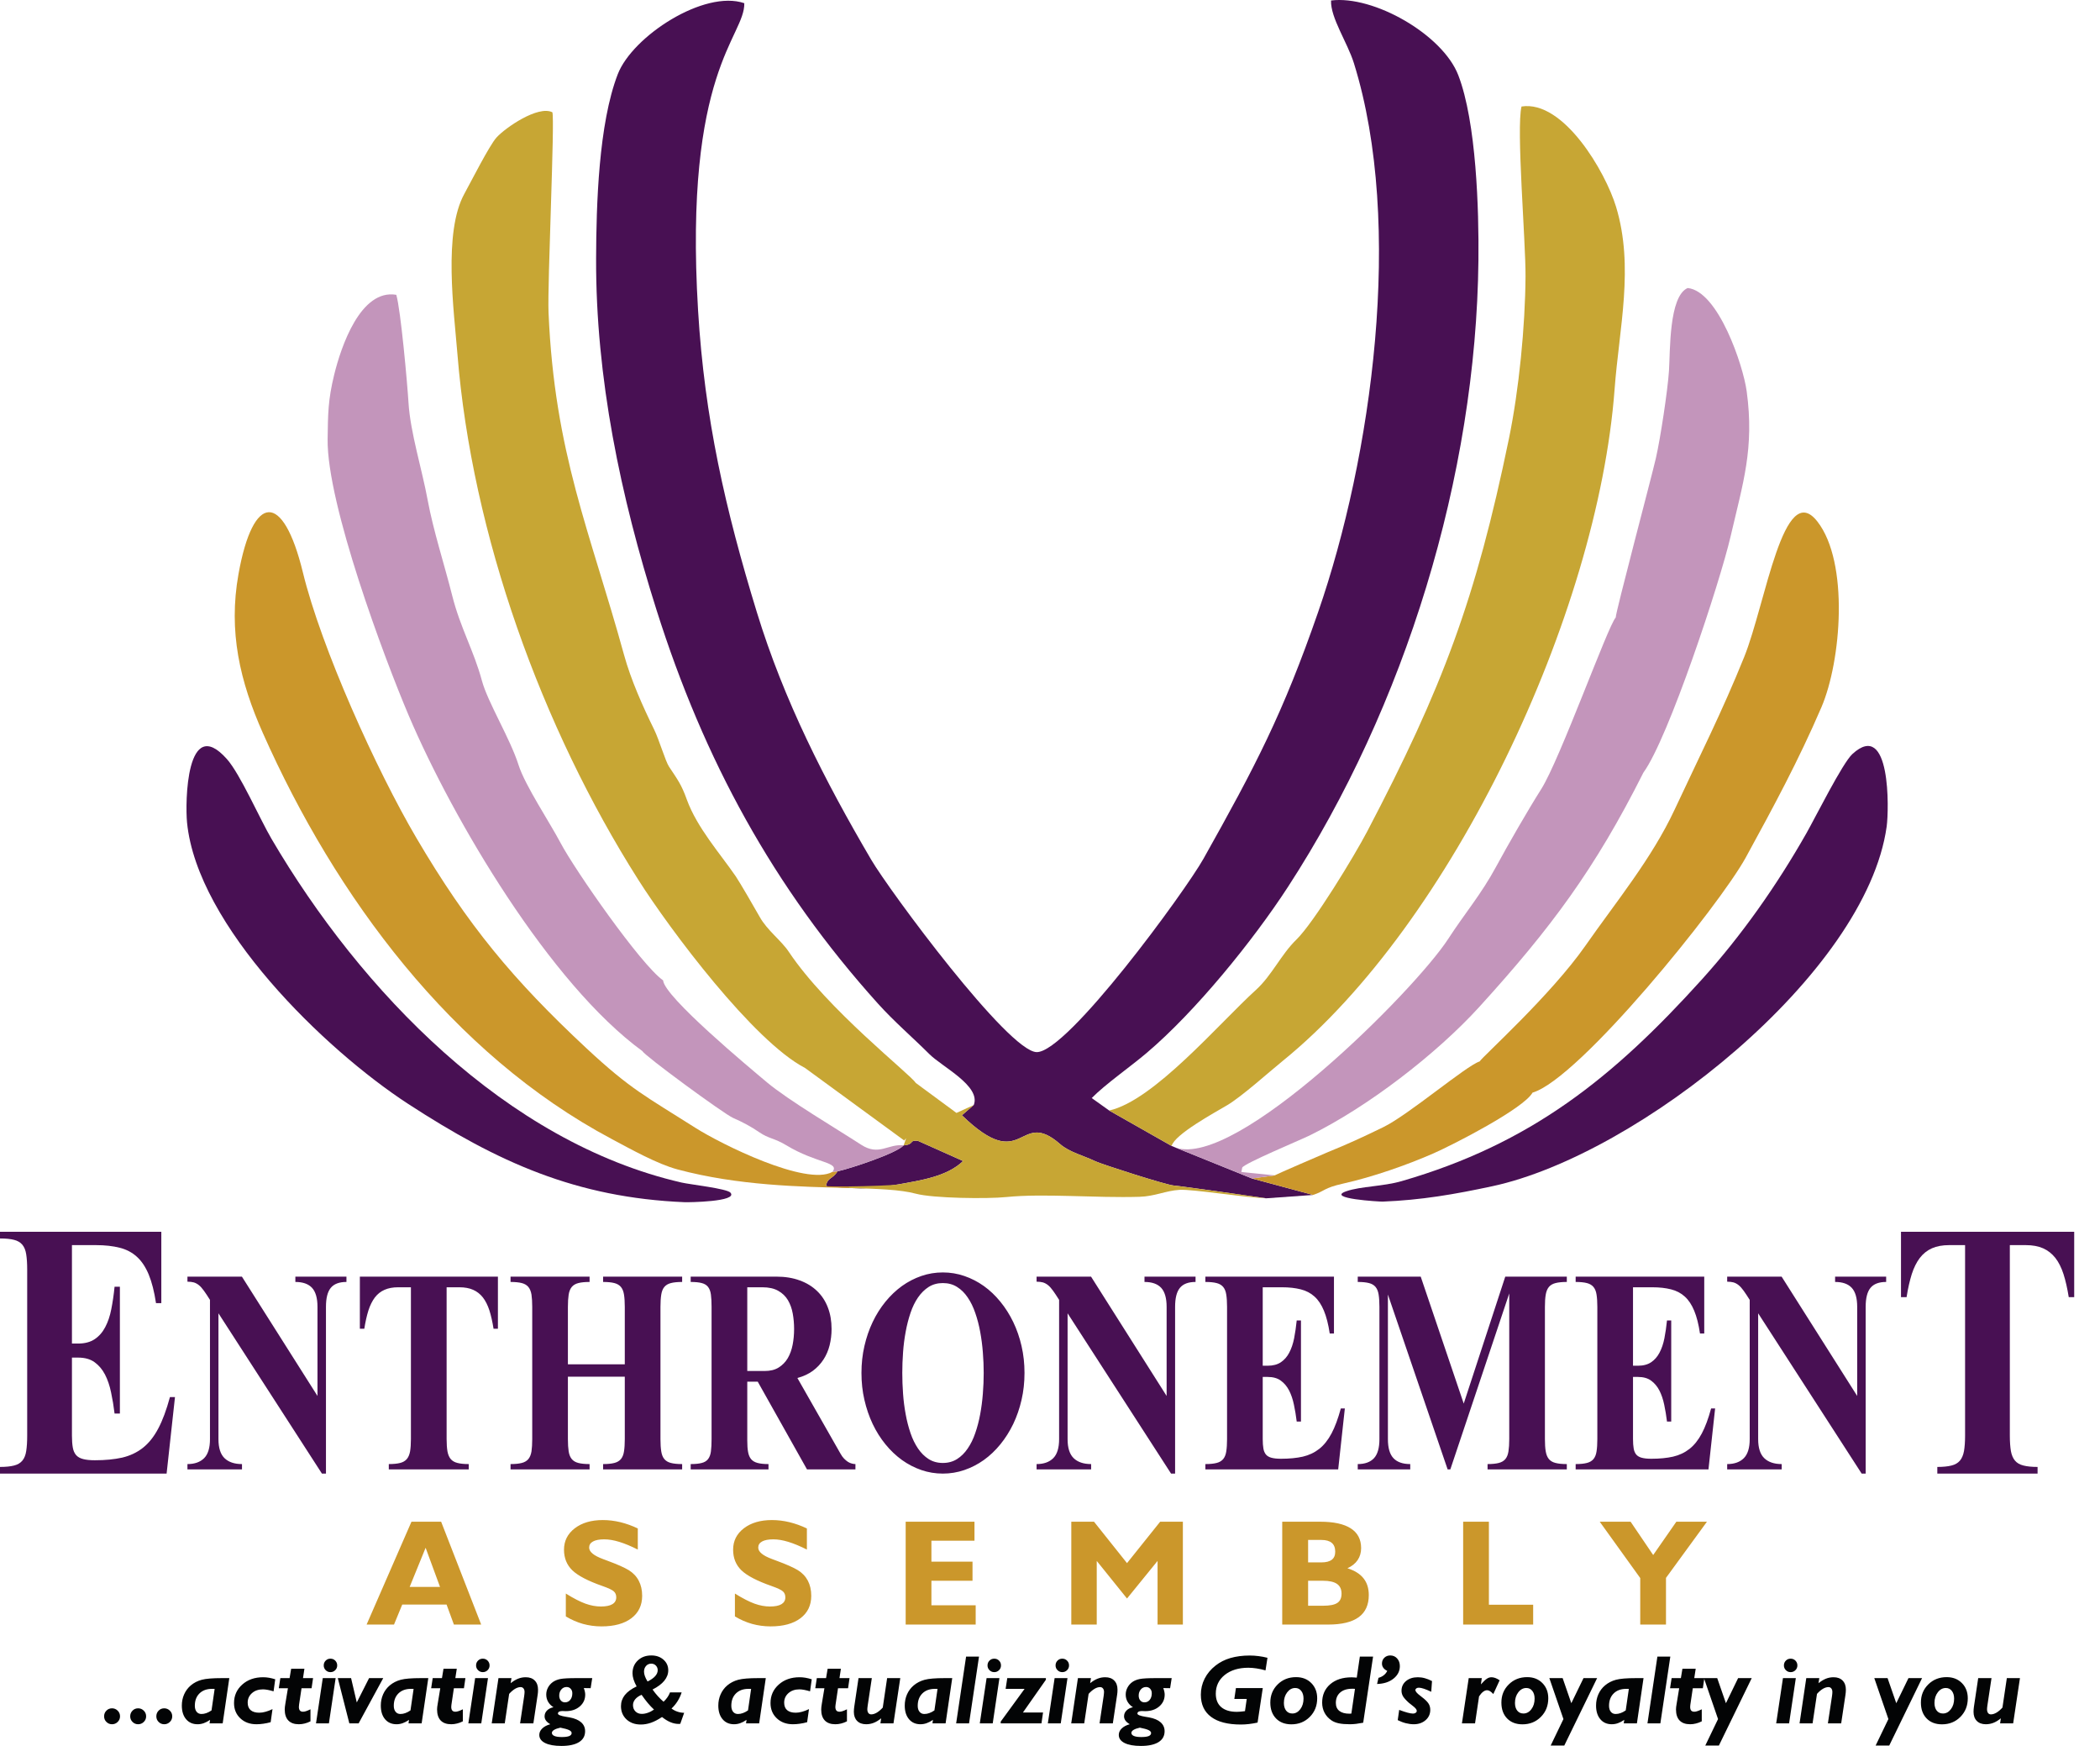 <svg xmlns="http://www.w3.org/2000/svg" width="77" height="64" viewBox="0 0 77 64" fill="none"><path fill-rule="evenodd" clip-rule="evenodd" d="M35.705 40.506L35.269 40.882C37.574 43.114 37.325 40.58 38.877 41.944C39.204 42.232 39.755 42.37 40.167 42.569C40.4 42.681 42.756 43.436 43.036 43.457C43.303 43.477 46.418 43.923 46.423 43.926L48.144 43.803L45.906 43.199L43.106 42.067L42.959 42.006L40.67 40.708L40.03 40.251C40.53 39.741 41.445 39.106 42.042 38.599C43.839 37.077 45.947 34.476 47.224 32.513C51.523 25.902 54.125 17.444 54.209 9.544C54.229 7.694 54.134 4.476 53.47 2.755C52.895 1.265 50.363 -0.179 48.805 0.018C48.781 0.652 49.407 1.557 49.644 2.318C51.49 8.248 50.298 16.767 48.332 22.435C47.039 26.166 46.03 28.089 44.126 31.481C43.462 32.664 39.146 38.578 38.013 38.567C36.975 38.557 32.607 32.644 31.944 31.514C30.244 28.618 28.745 25.682 27.752 22.445C26.595 18.673 25.835 15.339 25.596 11.382C25.065 2.574 27.315 1.357 27.291 0.117C25.824 -0.387 23.192 1.325 22.652 2.719C21.948 4.538 21.864 7.516 21.857 9.466C21.841 13.849 22.755 18.202 24.073 22.361C25.814 27.858 28.352 32.523 32.187 36.784C32.783 37.446 33.453 38.019 34.081 38.644C34.548 39.109 35.974 39.81 35.705 40.506ZM33.133 41.986C32.86 42.282 31.186 42.832 30.714 42.936C30.506 43.245 30.354 43.146 30.283 43.474C30.355 43.514 31.354 43.56 31.548 43.56C31.826 43.56 32.575 43.482 32.931 43.417C33.746 43.27 34.725 43.131 35.313 42.559L33.656 41.819C33.302 41.788 33.555 41.946 33.133 41.986Z" fill="#481053"></path><path fill-rule="evenodd" clip-rule="evenodd" d="M40.67 40.708L42.959 42.006C43.078 41.576 44.53 40.79 44.995 40.514C45.542 40.188 46.509 39.315 47.041 38.883C53.226 33.864 58.583 22.536 59.202 14.265C59.368 12.033 59.925 9.785 59.255 7.579C58.867 6.3 57.331 3.662 55.789 3.904C55.592 4.706 55.944 8.847 55.936 10.127C55.924 11.965 55.697 14.29 55.325 16.092C54.115 21.956 52.896 25.204 50.128 30.483C49.668 31.36 48.176 33.82 47.532 34.445C46.974 34.986 46.634 35.757 46.056 36.282C44.686 37.527 42.307 40.344 40.67 40.708Z" fill="#C7A634"></path><path fill-rule="evenodd" clip-rule="evenodd" d="M33.577 39.696C33.399 39.392 30.34 37.012 28.924 34.892C28.64 34.466 28.13 34.106 27.852 33.604C27.713 33.353 27.105 32.307 26.978 32.124C26.403 31.287 25.563 30.348 25.185 29.314C24.988 28.758 24.843 28.575 24.532 28.105C24.399 27.906 24.171 27.12 23.982 26.736C23.565 25.887 23.132 24.916 22.882 24.007C21.642 19.497 20.333 16.634 20.113 11.454C20.068 10.399 20.35 4.373 20.253 4.115C19.73 3.855 18.535 4.677 18.205 5.041C17.944 5.329 17.264 6.673 17.027 7.103C16.249 8.512 16.643 11.373 16.773 12.986C17.305 19.599 19.865 26.673 23.402 32.246C24.571 34.087 27.632 38.172 29.518 39.148L33.154 41.806L33.224 41.724L33.134 41.986C33.556 41.946 33.303 41.788 33.656 41.819L35.314 42.559C34.726 43.131 33.746 43.27 32.932 43.417C32.753 43.45 31.814 43.482 31.104 43.491L31.12 43.548C32.162 43.575 33.021 43.606 33.577 43.756C34.213 43.928 36.215 43.95 36.894 43.88C38.271 43.74 40.166 43.919 41.779 43.871C42.346 43.854 42.741 43.647 43.246 43.616C43.74 43.586 45.629 43.897 46.424 43.926C46.418 43.923 43.304 43.477 43.037 43.457C42.757 43.436 40.4 42.681 40.167 42.569C39.756 42.37 39.205 42.232 38.877 41.944C37.326 40.58 37.575 43.114 35.269 40.882L35.706 40.506L35.07 40.796L33.577 39.696Z" fill="#C7A634"></path><path fill-rule="evenodd" clip-rule="evenodd" d="M31.104 43.491C30.667 43.496 30.316 43.492 30.283 43.474C30.354 43.146 30.505 43.245 30.714 42.936L30.521 42.958C29.56 43.49 26.438 41.94 25.499 41.343C23.686 40.191 23.132 39.944 21.498 38.421C18.82 35.923 17.149 33.914 15.273 30.725C13.804 28.229 11.781 23.756 11.104 20.975C10.379 18 9.279 18.062 8.745 21.041C8.366 23.156 8.798 24.98 9.641 26.877C12.298 32.858 16.567 38.638 22.429 41.752C23.129 42.124 24.093 42.666 24.839 42.866C27.064 43.463 29.354 43.501 31.119 43.548L31.104 43.491Z" fill="#CB972B"></path><path fill-rule="evenodd" clip-rule="evenodd" d="M56.193 40.052C57.916 39.544 63.051 33.187 64.014 31.429C65.03 29.573 65.947 27.873 66.783 25.931C67.514 24.233 67.806 20.615 66.638 19.118C65.393 17.523 64.739 22.136 63.955 24.079C63.136 26.11 62.314 27.724 61.403 29.677C60.56 31.481 59.258 33.054 58.132 34.666C56.856 36.492 54.357 38.733 54.254 38.908C53.749 39.073 51.647 40.868 50.718 41.319C49.973 41.682 49.433 41.931 48.68 42.237C48.516 42.303 46.764 43.063 46.74 43.085L45.906 43.199L48.144 43.803C48.584 43.66 48.524 43.548 49.25 43.386C50.325 43.147 51.587 42.706 52.556 42.281C53.279 41.964 55.868 40.638 56.193 40.052Z" fill="#CB972B"></path><path fill-rule="evenodd" clip-rule="evenodd" d="M6.858 30.15C7.232 33.938 11.902 38.471 14.967 40.466C18.256 42.606 21.129 43.903 25.113 44.069C25.226 44.074 27.074 44.054 26.784 43.719C26.653 43.568 25.312 43.422 24.99 43.348C18.56 41.87 13.227 36.326 9.957 30.752C9.524 30.015 8.809 28.374 8.318 27.823C6.826 26.149 6.787 29.428 6.858 30.15Z" fill="#481053"></path><path fill-rule="evenodd" clip-rule="evenodd" d="M69.178 30.298C69.263 29.69 69.334 26.345 67.921 27.64C67.557 27.973 66.561 29.97 66.235 30.544C65.15 32.453 63.867 34.282 62.395 35.911C59.149 39.502 56.136 41.925 51.394 43.296C50.713 43.493 49.898 43.484 49.368 43.666C48.575 43.937 50.61 44.051 50.697 44.047C52.115 43.991 53.335 43.78 54.714 43.484C60.066 42.337 68.426 35.691 69.178 30.298Z" fill="#481053"></path><path fill-rule="evenodd" clip-rule="evenodd" d="M60.258 28.321C61.181 27.058 63.07 21.326 63.455 19.664C63.906 17.715 64.332 16.446 64.045 14.341C63.916 13.391 63.001 10.668 61.881 10.558C61.189 10.862 61.243 12.871 61.196 13.591C61.149 14.314 60.879 16.084 60.715 16.798C60.562 17.468 59.229 22.485 59.243 22.637C58.965 22.921 57.199 27.839 56.514 28.922C56.027 29.69 55.296 30.959 54.86 31.765C54.308 32.788 53.713 33.473 53.099 34.42C51.87 36.313 45.342 42.843 43.106 42.067L45.906 43.199L46.74 43.085L45.518 42.963L45.547 42.803C45.605 42.653 47.663 41.796 48.01 41.627C50.135 40.588 52.672 38.637 54.253 36.897C56.87 34.017 58.478 31.862 60.258 28.321Z" fill="#C395BB"></path><path fill-rule="evenodd" clip-rule="evenodd" d="M23.561 38.535C23.606 38.677 26.537 40.83 26.881 40.98C27.235 41.134 27.558 41.309 27.835 41.501C28.193 41.747 28.388 41.714 28.83 41.981C29.955 42.662 30.807 42.587 30.522 42.959L30.715 42.936C31.187 42.832 32.861 42.282 33.134 41.986C32.562 41.915 32.235 42.392 31.571 41.959C30.677 41.378 28.899 40.327 28.121 39.674C27.491 39.145 24.356 36.541 24.314 35.937C23.5 35.369 21.075 31.884 20.556 30.902C20.152 30.137 19.253 28.793 19.015 28.046C18.705 27.068 17.884 25.746 17.67 24.951C17.371 23.844 16.879 23.015 16.582 21.837C16.297 20.705 15.889 19.456 15.681 18.331C15.475 17.206 15.046 15.853 14.979 14.769C14.935 14.05 14.694 11.365 14.531 10.807C13.216 10.583 12.502 12.72 12.253 13.738C12.028 14.659 12.026 15.158 12.013 16.095C11.981 18.478 14.095 24.134 14.989 26.235C16.612 30.044 20.16 36.059 23.561 38.535Z" fill="#C395BB"></path><path d="M12.703 46.992V46.797H10.83V46.992C11.104 46.992 11.308 47.064 11.442 47.208C11.574 47.352 11.641 47.584 11.641 47.904V51.171L8.87 46.797H6.873V46.982C6.963 46.982 7.041 46.992 7.106 47.009C7.171 47.028 7.234 47.062 7.294 47.11C7.354 47.158 7.414 47.227 7.477 47.314C7.54 47.401 7.614 47.513 7.699 47.649V52.756C7.699 53.076 7.627 53.309 7.484 53.452C7.339 53.596 7.136 53.668 6.873 53.668V53.863H8.873V53.668C8.596 53.668 8.382 53.596 8.233 53.452C8.085 53.309 8.01 53.076 8.01 52.756V48.141L11.804 54.017H11.952V47.904C11.952 47.584 12.01 47.352 12.129 47.208C12.247 47.064 12.438 46.992 12.703 46.992ZM18.257 48.707V46.797H13.195V48.707H13.358C13.398 48.451 13.449 48.226 13.509 48.035C13.571 47.845 13.65 47.687 13.745 47.56C13.842 47.435 13.959 47.341 14.1 47.28C14.239 47.218 14.406 47.187 14.6 47.187H15.067V52.754C15.067 52.935 15.056 53.084 15.036 53.204C15.014 53.322 14.975 53.416 14.916 53.485C14.857 53.553 14.776 53.601 14.671 53.627C14.565 53.654 14.427 53.668 14.256 53.668V53.863H17.187V53.668C17.016 53.668 16.879 53.654 16.774 53.627C16.668 53.601 16.586 53.553 16.527 53.485C16.469 53.416 16.429 53.322 16.407 53.204C16.387 53.084 16.376 52.935 16.376 52.754V47.187H16.843C17.04 47.187 17.209 47.218 17.348 47.28C17.488 47.341 17.607 47.435 17.706 47.56C17.804 47.687 17.883 47.845 17.945 48.035C18.006 48.226 18.056 48.451 18.097 48.707H18.257ZM25.012 53.863V53.668C24.841 53.668 24.704 53.654 24.6 53.627C24.497 53.601 24.416 53.553 24.359 53.485C24.302 53.416 24.264 53.322 24.246 53.204C24.227 53.084 24.217 52.935 24.217 52.756V47.904C24.217 47.725 24.227 47.576 24.246 47.456C24.264 47.338 24.302 47.244 24.359 47.175C24.416 47.107 24.497 47.059 24.6 47.033C24.704 47.006 24.841 46.992 25.012 46.992V46.797H22.114V46.992C22.284 46.992 22.422 47.006 22.526 47.033C22.629 47.059 22.71 47.107 22.767 47.175C22.824 47.244 22.862 47.338 22.88 47.456C22.899 47.576 22.909 47.725 22.909 47.906V50.012H20.823V47.906C20.823 47.725 20.833 47.576 20.851 47.456C20.87 47.338 20.908 47.244 20.965 47.175C21.022 47.107 21.103 47.059 21.206 47.033C21.31 47.006 21.448 46.992 21.618 46.992V46.797H18.72V46.992C18.89 46.992 19.028 47.006 19.132 47.033C19.235 47.059 19.316 47.107 19.373 47.175C19.43 47.244 19.468 47.338 19.488 47.456C19.505 47.576 19.515 47.725 19.515 47.904V52.756C19.515 52.935 19.505 53.084 19.488 53.204C19.468 53.322 19.43 53.416 19.373 53.485C19.316 53.553 19.235 53.601 19.132 53.627C19.028 53.654 18.89 53.668 18.72 53.668V53.863H21.618V53.668C21.448 53.668 21.31 53.654 21.206 53.627C21.103 53.601 21.022 53.553 20.965 53.485C20.908 53.416 20.87 53.322 20.851 53.204C20.833 53.084 20.823 52.935 20.823 52.756V50.464H22.909V52.756C22.909 52.935 22.899 53.084 22.88 53.204C22.862 53.322 22.824 53.416 22.767 53.485C22.71 53.553 22.629 53.601 22.526 53.627C22.422 53.654 22.284 53.668 22.114 53.668V53.863H25.012ZM31.366 53.863V53.668C31.325 53.668 31.283 53.661 31.235 53.649C31.189 53.639 31.143 53.617 31.093 53.588C31.046 53.557 30.998 53.517 30.95 53.469C30.903 53.422 30.859 53.36 30.818 53.286L29.238 50.513C29.459 50.453 29.649 50.364 29.807 50.248C29.964 50.13 30.093 49.993 30.195 49.835C30.296 49.68 30.371 49.505 30.419 49.315C30.466 49.123 30.491 48.925 30.491 48.718C30.491 48.427 30.446 48.163 30.355 47.928C30.265 47.692 30.133 47.49 29.959 47.324C29.786 47.157 29.574 47.026 29.323 46.936C29.072 46.843 28.787 46.797 28.467 46.797H25.325V46.992C25.496 46.992 25.631 47.006 25.731 47.033C25.834 47.059 25.91 47.107 25.963 47.175C26.016 47.244 26.052 47.338 26.067 47.456C26.083 47.576 26.091 47.725 26.091 47.904V52.756C26.091 52.935 26.083 53.084 26.067 53.204C26.052 53.322 26.016 53.416 25.963 53.485C25.91 53.553 25.834 53.601 25.731 53.627C25.631 53.654 25.496 53.668 25.325 53.668V53.863H28.178V53.668C28.013 53.668 27.881 53.654 27.779 53.627C27.678 53.601 27.599 53.555 27.543 53.49C27.487 53.425 27.45 53.336 27.43 53.226C27.409 53.115 27.4 52.975 27.4 52.805V50.648H27.784L29.59 53.863H31.366ZM29.117 48.718C29.117 48.918 29.099 49.111 29.063 49.296C29.027 49.481 28.967 49.645 28.884 49.788C28.8 49.929 28.689 50.042 28.552 50.128C28.415 50.214 28.244 50.256 28.039 50.256H27.4V47.187H27.954C28.189 47.187 28.383 47.23 28.534 47.316C28.686 47.401 28.804 47.514 28.89 47.658C28.975 47.802 29.034 47.966 29.067 48.149C29.101 48.334 29.117 48.522 29.117 48.718ZM37.565 50.327C37.565 49.986 37.53 49.659 37.457 49.342C37.385 49.027 37.283 48.733 37.152 48.461C37.02 48.187 36.863 47.94 36.68 47.716C36.498 47.492 36.296 47.3 36.074 47.141C35.852 46.983 35.613 46.86 35.358 46.773C35.105 46.686 34.842 46.643 34.571 46.643C34.298 46.643 34.036 46.686 33.783 46.773C33.531 46.86 33.293 46.983 33.072 47.141C32.852 47.3 32.65 47.492 32.467 47.716C32.285 47.94 32.128 48.187 31.998 48.461C31.868 48.733 31.767 49.027 31.695 49.342C31.622 49.659 31.587 49.986 31.587 50.327C31.587 50.672 31.622 51.001 31.695 51.314C31.767 51.629 31.868 51.924 31.998 52.198C32.128 52.471 32.285 52.72 32.467 52.944C32.65 53.168 32.852 53.36 33.072 53.519C33.293 53.677 33.531 53.8 33.783 53.887C34.036 53.974 34.298 54.017 34.571 54.017C34.842 54.017 35.105 53.974 35.358 53.887C35.613 53.8 35.852 53.677 36.074 53.519C36.296 53.36 36.498 53.168 36.68 52.944C36.863 52.72 37.02 52.471 37.152 52.198C37.283 51.924 37.385 51.629 37.457 51.313C37.53 50.998 37.565 50.669 37.565 50.327ZM36.069 50.327C36.069 50.575 36.059 50.828 36.038 51.087C36.018 51.347 35.985 51.599 35.94 51.842C35.895 52.086 35.835 52.316 35.76 52.531C35.687 52.747 35.594 52.935 35.482 53.098C35.372 53.261 35.242 53.389 35.091 53.485C34.941 53.579 34.767 53.627 34.571 53.627C34.373 53.627 34.2 53.579 34.051 53.485C33.901 53.389 33.772 53.261 33.661 53.098C33.551 52.935 33.458 52.747 33.385 52.531C33.312 52.316 33.252 52.086 33.208 51.842C33.163 51.599 33.13 51.347 33.112 51.087C33.093 50.828 33.084 50.575 33.084 50.327C33.084 50.084 33.093 49.832 33.112 49.573C33.13 49.313 33.163 49.062 33.208 48.819C33.252 48.574 33.312 48.344 33.385 48.127C33.458 47.91 33.551 47.72 33.661 47.56C33.772 47.4 33.901 47.271 34.051 47.175C34.2 47.081 34.373 47.033 34.571 47.033C34.767 47.033 34.941 47.079 35.091 47.174C35.242 47.268 35.372 47.396 35.482 47.56C35.594 47.723 35.687 47.913 35.76 48.129C35.835 48.344 35.895 48.574 35.94 48.819C35.985 49.062 36.018 49.313 36.038 49.573C36.059 49.832 36.069 50.084 36.069 50.327ZM43.837 46.992V46.797H41.965V46.992C42.239 46.992 42.443 47.064 42.577 47.208C42.709 47.352 42.776 47.584 42.776 47.904V51.171L40.005 46.797H38.008V46.982C38.098 46.982 38.176 46.992 38.241 47.009C38.306 47.028 38.369 47.062 38.429 47.11C38.489 47.158 38.549 47.227 38.612 47.314C38.675 47.401 38.749 47.513 38.834 47.649V52.756C38.834 53.076 38.762 53.309 38.619 53.452C38.474 53.596 38.271 53.668 38.008 53.668V53.863H40.008V53.668C39.731 53.668 39.517 53.596 39.368 53.452C39.22 53.309 39.145 53.076 39.145 52.756V48.141L42.939 54.017H43.087V47.904C43.087 47.584 43.145 47.352 43.264 47.208C43.382 47.064 43.573 46.992 43.837 46.992ZM49.311 51.628H49.164C49.062 52.002 48.949 52.309 48.822 52.547C48.695 52.786 48.545 52.975 48.371 53.112C48.196 53.249 47.996 53.343 47.769 53.396C47.541 53.447 47.275 53.473 46.971 53.473C46.828 53.473 46.712 53.461 46.623 53.437C46.536 53.415 46.468 53.375 46.42 53.321C46.373 53.264 46.34 53.19 46.325 53.1C46.309 53.007 46.3 52.893 46.3 52.756V50.474H46.48C46.677 50.474 46.839 50.518 46.963 50.609C47.088 50.7 47.189 50.82 47.267 50.97C47.344 51.121 47.403 51.294 47.444 51.492C47.486 51.689 47.52 51.895 47.546 52.109H47.702V48.403H47.546C47.523 48.637 47.49 48.855 47.451 49.058C47.411 49.26 47.351 49.435 47.272 49.584C47.195 49.733 47.092 49.849 46.966 49.935C46.839 50.02 46.677 50.063 46.48 50.063H46.3V47.187H47.004C47.267 47.187 47.497 47.213 47.693 47.263C47.891 47.312 48.06 47.401 48.199 47.528C48.34 47.654 48.454 47.829 48.544 48.047C48.635 48.266 48.706 48.545 48.757 48.882H48.912V46.797H44.197V46.992C44.368 46.992 44.505 47.006 44.609 47.033C44.713 47.059 44.793 47.107 44.85 47.175C44.907 47.244 44.946 47.338 44.963 47.456C44.982 47.576 44.992 47.725 44.992 47.904V52.756C44.992 52.935 44.982 53.084 44.963 53.204C44.946 53.322 44.907 53.416 44.85 53.485C44.793 53.553 44.713 53.601 44.609 53.627C44.505 53.654 44.368 53.668 44.197 53.668V53.863H49.067L49.311 51.628ZM57.45 53.863V53.668C57.279 53.668 57.142 53.654 57.037 53.627C56.932 53.601 56.85 53.553 56.793 53.485C56.736 53.416 56.697 53.322 56.677 53.204C56.656 53.084 56.647 52.935 56.647 52.756V47.904C56.647 47.725 56.656 47.576 56.677 47.456C56.697 47.338 56.736 47.244 56.793 47.175C56.85 47.107 56.932 47.059 57.037 47.033C57.142 47.006 57.279 46.992 57.45 46.992V46.797H55.193L53.67 51.451L52.093 46.797H49.784V46.992C49.955 46.992 50.092 47.006 50.196 47.033C50.3 47.059 50.38 47.107 50.437 47.175C50.494 47.244 50.532 47.338 50.55 47.456C50.569 47.576 50.579 47.725 50.579 47.904V52.756C50.579 53.076 50.512 53.309 50.38 53.452C50.246 53.596 50.047 53.668 49.784 53.668V53.863H51.709V53.668C51.434 53.668 51.229 53.596 51.093 53.452C50.958 53.309 50.89 53.076 50.89 52.756V47.454L53.08 53.863H53.179L55.339 47.413V52.756C55.339 52.935 55.329 53.084 55.31 53.204C55.292 53.322 55.254 53.416 55.197 53.485C55.139 53.553 55.059 53.601 54.955 53.627C54.852 53.654 54.714 53.668 54.544 53.668V53.863H57.45ZM62.888 51.628H62.741C62.639 52.002 62.526 52.309 62.399 52.547C62.272 52.786 62.122 52.975 61.948 53.112C61.773 53.249 61.573 53.343 61.345 53.396C61.118 53.447 60.852 53.473 60.548 53.473C60.405 53.473 60.289 53.461 60.2 53.437C60.113 53.415 60.045 53.375 59.997 53.321C59.95 53.264 59.917 53.19 59.902 53.1C59.886 53.007 59.877 52.893 59.877 52.756V50.474H60.057C60.254 50.474 60.416 50.518 60.54 50.609C60.665 50.7 60.766 50.82 60.844 50.97C60.921 51.121 60.98 51.294 61.021 51.492C61.063 51.689 61.097 51.895 61.123 52.109H61.278V48.403H61.123C61.1 48.637 61.067 48.855 61.028 49.058C60.988 49.26 60.928 49.435 60.849 49.584C60.771 49.733 60.669 49.849 60.542 49.935C60.416 50.02 60.254 50.063 60.057 50.063H59.877V47.187H60.581C60.844 47.187 61.074 47.213 61.27 47.263C61.468 47.312 61.637 47.401 61.776 47.528C61.916 47.654 62.031 47.829 62.121 48.047C62.212 48.266 62.283 48.545 62.333 48.882H62.489V46.797H57.774V46.992C57.944 46.992 58.082 47.006 58.186 47.033C58.289 47.059 58.37 47.107 58.427 47.175C58.484 47.244 58.523 47.338 58.54 47.456C58.559 47.576 58.569 47.725 58.569 47.904V52.756C58.569 52.935 58.559 53.084 58.54 53.204C58.523 53.322 58.484 53.416 58.427 53.485C58.37 53.553 58.289 53.601 58.186 53.627C58.082 53.654 57.944 53.668 57.774 53.668V53.863H62.644L62.888 51.628ZM69.159 46.992V46.797H67.287V46.992C67.561 46.992 67.765 47.064 67.898 47.208C68.031 47.352 68.097 47.584 68.097 47.904V51.171L65.326 46.797H63.33V46.982C63.42 46.982 63.497 46.992 63.563 47.009C63.628 47.028 63.691 47.062 63.751 47.11C63.811 47.158 63.871 47.227 63.934 47.314C63.996 47.401 64.071 47.513 64.156 47.649V52.756C64.156 53.076 64.083 53.309 63.94 53.452C63.796 53.596 63.593 53.668 63.33 53.668V53.863H65.329V53.668C65.053 53.668 64.839 53.596 64.69 53.452C64.541 53.309 64.466 53.076 64.466 52.756V48.141L68.261 54.017H68.408V47.904C68.408 47.584 68.467 47.352 68.585 47.208C68.704 47.064 68.895 46.992 69.159 46.992Z" fill="#481053"></path><path d="M6.416 51.213H6.231C6.103 51.683 5.961 52.068 5.802 52.366C5.643 52.667 5.455 52.903 5.236 53.075C5.017 53.246 4.766 53.364 4.48 53.431C4.194 53.495 3.861 53.528 3.48 53.528C3.3 53.528 3.155 53.513 3.044 53.483C2.934 53.455 2.849 53.405 2.789 53.337C2.729 53.266 2.688 53.173 2.669 53.059C2.649 52.944 2.638 52.8 2.638 52.628V49.765H2.864C3.11 49.765 3.314 49.821 3.469 49.935C3.627 50.049 3.753 50.199 3.851 50.388C3.948 50.577 4.022 50.794 4.073 51.043C4.126 51.29 4.169 51.548 4.201 51.816H4.396V47.167H4.201C4.172 47.461 4.131 47.734 4.081 47.989C4.032 48.243 3.957 48.462 3.858 48.649C3.76 48.836 3.632 48.982 3.473 49.089C3.314 49.196 3.11 49.25 2.864 49.25H2.638V45.642H3.521C3.851 45.642 4.14 45.675 4.386 45.737C4.634 45.799 4.846 45.911 5.02 46.07C5.196 46.229 5.34 46.448 5.453 46.72C5.567 46.995 5.656 47.345 5.72 47.768H5.915V45.153H0V45.398C0.214 45.398 0.387 45.415 0.516 45.449C0.646 45.481 0.747 45.541 0.819 45.627C0.891 45.713 0.939 45.831 0.961 45.98C0.985 46.13 0.997 46.317 0.997 46.542V52.628C0.997 52.853 0.985 53.04 0.961 53.191C0.939 53.339 0.891 53.457 0.819 53.543C0.747 53.629 0.646 53.689 0.516 53.721C0.387 53.755 0.214 53.773 0 53.773V54.017H6.109L6.416 51.213Z" fill="#481053"></path><path d="M76.054 47.549V45.153H69.703V47.549H69.908C69.958 47.227 70.023 46.946 70.098 46.705C70.175 46.467 70.274 46.269 70.394 46.111C70.515 45.954 70.662 45.836 70.838 45.758C71.013 45.681 71.223 45.642 71.466 45.642H72.053V52.626C72.053 52.853 72.039 53.04 72.013 53.191C71.986 53.339 71.936 53.457 71.863 53.543C71.789 53.629 71.687 53.689 71.555 53.721C71.422 53.755 71.249 53.773 71.035 53.773V54.017H74.711V53.773C74.498 53.773 74.325 53.755 74.193 53.721C74.06 53.689 73.957 53.629 73.884 53.543C73.81 53.457 73.761 53.339 73.733 53.191C73.708 53.04 73.694 52.853 73.694 52.626V45.642H74.281C74.527 45.642 74.739 45.681 74.913 45.758C75.089 45.836 75.238 45.954 75.363 46.111C75.486 46.269 75.585 46.467 75.662 46.705C75.739 46.946 75.802 47.227 75.854 47.549H76.054Z" fill="#481053"></path><path d="M15.021 58.171H16.134L15.606 56.736L15.021 58.171ZM13.442 59.551L15.087 55.781H16.175L17.643 59.551H16.643L16.374 58.817H14.749L14.447 59.551H13.442ZM20.747 59.252V58.414C21.031 58.591 21.27 58.713 21.465 58.784C21.66 58.854 21.849 58.889 22.033 58.889C22.218 58.889 22.358 58.861 22.453 58.804C22.548 58.747 22.596 58.664 22.596 58.552C22.596 58.462 22.567 58.389 22.507 58.335C22.448 58.28 22.31 58.215 22.093 58.139C21.555 57.951 21.186 57.757 20.983 57.56C20.782 57.364 20.68 57.112 20.68 56.807C20.68 56.485 20.812 56.224 21.075 56.022C21.338 55.821 21.68 55.72 22.103 55.72C22.316 55.72 22.532 55.746 22.747 55.798C22.962 55.851 23.176 55.927 23.386 56.028V56.802C23.132 56.674 22.905 56.58 22.704 56.519C22.503 56.457 22.32 56.427 22.154 56.427C21.975 56.427 21.838 56.453 21.744 56.505C21.649 56.557 21.602 56.632 21.602 56.729C21.602 56.808 21.645 56.882 21.729 56.951C21.813 57.021 21.941 57.087 22.111 57.15C22.147 57.165 22.202 57.185 22.276 57.212C22.636 57.345 22.893 57.459 23.05 57.554C23.213 57.654 23.337 57.784 23.42 57.942C23.504 58.1 23.546 58.285 23.546 58.497C23.546 58.846 23.414 59.119 23.151 59.319C22.887 59.518 22.521 59.618 22.054 59.618C21.82 59.618 21.595 59.587 21.376 59.527C21.158 59.465 20.948 59.374 20.747 59.252ZM26.947 59.252V58.414C27.231 58.591 27.47 58.713 27.665 58.784C27.86 58.854 28.049 58.889 28.233 58.889C28.418 58.889 28.558 58.861 28.654 58.804C28.748 58.747 28.796 58.664 28.796 58.552C28.796 58.462 28.767 58.389 28.707 58.335C28.648 58.28 28.51 58.215 28.293 58.139C27.756 57.951 27.386 57.757 27.183 57.56C26.982 57.364 26.881 57.112 26.881 56.807C26.881 56.485 27.012 56.224 27.275 56.022C27.538 55.821 27.881 55.72 28.303 55.72C28.517 55.72 28.732 55.746 28.947 55.798C29.162 55.851 29.376 55.927 29.586 56.028V56.802C29.333 56.674 29.105 56.58 28.904 56.519C28.703 56.457 28.52 56.427 28.355 56.427C28.175 56.427 28.038 56.453 27.944 56.505C27.849 56.557 27.802 56.632 27.802 56.729C27.802 56.808 27.845 56.882 27.929 56.951C28.013 57.021 28.141 57.087 28.311 57.15C28.347 57.165 28.402 57.185 28.476 57.212C28.836 57.345 29.093 57.459 29.25 57.554C29.414 57.654 29.537 57.784 29.621 57.942C29.704 58.1 29.746 58.285 29.746 58.497C29.746 58.846 29.614 59.119 29.351 59.319C29.087 59.518 28.722 59.618 28.254 59.618C28.02 59.618 27.795 59.587 27.576 59.527C27.358 59.465 27.148 59.374 26.947 59.252ZM33.208 59.551V55.781H35.731V56.477H34.152V57.244H35.659V57.945H34.152V58.845H35.775V59.551H33.208ZM39.281 59.551V55.781H40.114L41.324 57.299L42.539 55.781H43.372V59.551H42.444V57.218L41.324 58.596L40.214 57.218V59.551H39.281ZM47.964 58.861H48.511C48.756 58.861 48.929 58.827 49.033 58.759C49.138 58.69 49.19 58.577 49.19 58.42C49.19 58.258 49.135 58.138 49.024 58.061C48.914 57.984 48.741 57.945 48.505 57.945H47.964V58.861ZM48.452 57.272C48.622 57.272 48.749 57.239 48.833 57.174C48.917 57.11 48.958 57.012 48.958 56.88C48.958 56.735 48.916 56.627 48.831 56.556C48.747 56.485 48.62 56.449 48.452 56.449H47.964V57.272H48.452ZM47.015 59.551V55.781H48.406C48.902 55.781 49.276 55.862 49.529 56.025C49.782 56.188 49.908 56.429 49.908 56.749C49.908 56.915 49.865 57.062 49.78 57.188C49.694 57.314 49.569 57.413 49.406 57.487C49.669 57.57 49.866 57.692 49.995 57.855C50.125 58.018 50.189 58.223 50.189 58.47C50.189 58.832 50.065 59.102 49.817 59.282C49.57 59.461 49.197 59.551 48.7 59.551H47.015ZM53.649 59.551V55.781H54.593V58.823H56.216V59.551H53.649ZM60.142 59.551V57.846L58.657 55.781H59.789L60.617 57.002L61.466 55.781H62.588L61.086 57.84V59.551H60.142Z" fill="#CB972B"></path><path d="M3.817 62.915C3.817 62.832 3.845 62.762 3.902 62.706C3.957 62.649 4.026 62.621 4.108 62.621C4.188 62.621 4.257 62.65 4.315 62.707C4.373 62.764 4.401 62.833 4.401 62.915C4.401 62.995 4.373 63.063 4.315 63.12C4.257 63.177 4.188 63.205 4.108 63.205C4.027 63.205 3.959 63.177 3.902 63.12C3.845 63.064 3.817 62.996 3.817 62.915ZM4.774 62.915C4.774 62.832 4.803 62.762 4.859 62.706C4.914 62.649 4.983 62.621 5.065 62.621C5.145 62.621 5.214 62.65 5.272 62.707C5.33 62.764 5.358 62.833 5.358 62.915C5.358 62.995 5.33 63.063 5.272 63.12C5.214 63.177 5.145 63.205 5.065 63.205C4.984 63.205 4.916 63.177 4.859 63.12C4.803 63.064 4.774 62.996 4.774 62.915ZM5.732 62.915C5.732 62.832 5.76 62.762 5.816 62.706C5.871 62.649 5.94 62.621 6.022 62.621C6.102 62.621 6.171 62.65 6.229 62.707C6.287 62.764 6.315 62.833 6.315 62.915C6.315 62.995 6.287 63.063 6.229 63.12C6.171 63.177 6.102 63.205 6.022 63.205C5.941 63.205 5.873 63.177 5.816 63.12C5.76 63.064 5.732 62.996 5.732 62.915ZM7.756 62.697L7.87 61.911C7.859 61.91 7.847 61.909 7.834 61.908C7.82 61.908 7.8 61.908 7.773 61.908C7.579 61.908 7.427 61.964 7.313 62.076C7.2 62.188 7.144 62.338 7.144 62.528C7.144 62.621 7.166 62.694 7.209 62.748C7.253 62.802 7.312 62.829 7.387 62.829C7.446 62.829 7.507 62.818 7.568 62.796C7.629 62.775 7.692 62.741 7.756 62.697ZM7.684 63.172L7.702 63.044C7.621 63.1 7.544 63.14 7.47 63.166C7.396 63.192 7.32 63.205 7.243 63.205C7.067 63.205 6.927 63.143 6.823 63.02C6.719 62.897 6.667 62.731 6.667 62.52C6.667 62.373 6.695 62.236 6.752 62.108C6.809 61.98 6.89 61.871 6.996 61.781C7.11 61.685 7.244 61.616 7.398 61.575C7.551 61.534 7.797 61.514 8.135 61.514H8.408L8.165 63.172H7.684ZM9.924 63.13C9.832 63.155 9.743 63.174 9.655 63.186C9.569 63.199 9.484 63.205 9.401 63.205C9.161 63.205 8.964 63.132 8.811 62.987C8.657 62.842 8.581 62.655 8.581 62.428C8.581 62.156 8.681 61.931 8.882 61.751C9.082 61.571 9.338 61.482 9.648 61.482C9.719 61.482 9.792 61.488 9.866 61.501C9.94 61.514 10.015 61.532 10.092 61.557L10.031 61.998C9.95 61.974 9.878 61.956 9.812 61.944C9.747 61.932 9.69 61.926 9.641 61.926C9.478 61.926 9.344 61.972 9.239 62.064C9.135 62.156 9.082 62.272 9.082 62.413C9.082 62.533 9.118 62.625 9.19 62.688C9.263 62.75 9.368 62.782 9.505 62.782C9.577 62.782 9.654 62.771 9.735 62.748C9.815 62.727 9.901 62.694 9.992 62.65L9.924 63.13ZM11.384 63.098C11.313 63.134 11.242 63.161 11.171 63.178C11.1 63.196 11.029 63.205 10.959 63.205C10.789 63.205 10.66 63.159 10.572 63.067C10.484 62.975 10.44 62.84 10.44 62.66C10.44 62.636 10.442 62.605 10.446 62.568C10.45 62.532 10.456 62.491 10.464 62.445L10.557 61.886H10.222L10.279 61.514H10.618L10.676 61.17H11.162L11.11 61.514H11.479L11.424 61.886H11.056L10.966 62.485C10.965 62.49 10.965 62.495 10.965 62.501C10.961 62.531 10.959 62.553 10.959 62.568C10.959 62.629 10.972 62.673 10.997 62.703C11.022 62.732 11.061 62.746 11.113 62.746C11.143 62.746 11.179 62.739 11.223 62.725C11.268 62.711 11.321 62.688 11.384 62.657V63.098ZM11.87 61.049C11.87 60.979 11.894 60.92 11.941 60.873C11.988 60.825 12.046 60.801 12.116 60.801C12.186 60.801 12.245 60.825 12.293 60.873C12.34 60.922 12.364 60.98 12.364 61.049C12.364 61.117 12.34 61.175 12.292 61.223C12.244 61.271 12.185 61.295 12.116 61.295C12.048 61.295 11.99 61.271 11.942 61.223C11.894 61.175 11.87 61.117 11.87 61.049ZM11.587 63.172L11.835 61.514H12.307L12.06 63.172H11.587ZM12.809 63.172L12.386 61.514H12.873L13.082 62.406L13.533 61.514H14.052L13.15 63.172H12.809ZM15.051 62.697L15.165 61.911C15.154 61.91 15.142 61.909 15.129 61.908C15.115 61.908 15.096 61.908 15.069 61.908C14.875 61.908 14.722 61.964 14.608 62.076C14.496 62.188 14.439 62.338 14.439 62.528C14.439 62.621 14.461 62.694 14.505 62.748C14.548 62.802 14.607 62.829 14.682 62.829C14.742 62.829 14.802 62.818 14.863 62.796C14.924 62.775 14.987 62.741 15.051 62.697ZM14.979 63.172L14.997 63.044C14.917 63.1 14.839 63.14 14.765 63.166C14.691 63.192 14.615 63.205 14.539 63.205C14.362 63.205 14.222 63.143 14.118 63.02C14.014 62.897 13.963 62.731 13.963 62.52C13.963 62.373 13.991 62.236 14.047 62.108C14.104 61.98 14.185 61.871 14.291 61.781C14.406 61.685 14.54 61.616 14.693 61.575C14.847 61.534 15.092 61.514 15.431 61.514H15.704L15.46 63.172H14.979ZM16.971 63.098C16.9 63.134 16.829 63.161 16.757 63.178C16.686 63.196 16.616 63.205 16.546 63.205C16.376 63.205 16.247 63.159 16.158 63.067C16.071 62.975 16.026 62.84 16.026 62.66C16.026 62.636 16.028 62.605 16.032 62.568C16.037 62.532 16.043 62.491 16.051 62.445L16.143 61.886H15.809L15.866 61.514H16.205L16.262 61.17H16.749L16.696 61.514H17.065L17.011 61.886H16.642L16.553 62.485C16.552 62.49 16.551 62.495 16.551 62.501C16.548 62.531 16.546 62.553 16.546 62.568C16.546 62.629 16.558 62.673 16.584 62.703C16.609 62.732 16.647 62.746 16.7 62.746C16.729 62.746 16.766 62.739 16.81 62.725C16.855 62.711 16.908 62.688 16.971 62.657V63.098ZM17.456 61.049C17.456 60.979 17.48 60.92 17.527 60.873C17.575 60.825 17.633 60.801 17.703 60.801C17.773 60.801 17.831 60.825 17.879 60.873C17.927 60.922 17.951 60.98 17.951 61.049C17.951 61.117 17.927 61.175 17.879 61.223C17.83 61.271 17.772 61.295 17.703 61.295C17.635 61.295 17.577 61.271 17.529 61.223C17.48 61.175 17.456 61.117 17.456 61.049ZM17.173 63.172L17.422 61.514H17.893L17.647 63.172H17.173ZM18.03 63.172L18.277 61.514H18.754L18.725 61.7C18.817 61.625 18.907 61.571 18.997 61.535C19.086 61.499 19.18 61.482 19.277 61.482C19.418 61.482 19.529 61.522 19.608 61.603C19.688 61.684 19.728 61.795 19.728 61.936C19.728 61.969 19.727 62 19.725 62.032C19.722 62.062 19.719 62.092 19.715 62.12L19.557 63.172H19.07L19.22 62.171C19.224 62.139 19.228 62.11 19.23 62.085C19.233 62.059 19.234 62.039 19.234 62.024C19.234 61.969 19.221 61.925 19.195 61.892C19.168 61.86 19.134 61.843 19.091 61.843C19.026 61.843 18.958 61.864 18.886 61.906C18.815 61.949 18.742 62.01 18.669 62.092L18.508 63.172H18.03ZM20.547 63.33C20.449 63.351 20.373 63.378 20.318 63.411C20.264 63.444 20.236 63.48 20.236 63.521C20.236 63.571 20.267 63.608 20.329 63.635C20.391 63.661 20.482 63.674 20.602 63.674C20.723 63.674 20.813 63.662 20.872 63.638C20.931 63.613 20.96 63.576 20.96 63.527C20.96 63.485 20.929 63.45 20.866 63.419C20.804 63.389 20.697 63.359 20.547 63.33ZM20.775 61.84C20.698 61.84 20.633 61.87 20.582 61.93C20.531 61.99 20.505 62.064 20.505 62.154C20.505 62.228 20.525 62.289 20.564 62.334C20.603 62.38 20.654 62.402 20.717 62.402C20.796 62.402 20.861 62.371 20.91 62.31C20.96 62.248 20.985 62.168 20.985 62.069C20.985 62.002 20.965 61.947 20.925 61.904C20.886 61.861 20.836 61.84 20.775 61.84ZM20.294 62.581C20.208 62.527 20.143 62.461 20.097 62.381C20.051 62.301 20.029 62.212 20.029 62.116C20.029 62.027 20.05 61.943 20.092 61.862C20.135 61.781 20.195 61.713 20.272 61.657C20.346 61.605 20.438 61.568 20.547 61.546C20.658 61.525 20.852 61.514 21.131 61.514H21.715L21.657 61.883L21.407 61.879C21.424 61.928 21.438 61.972 21.446 62.012C21.454 62.051 21.458 62.086 21.458 62.119C21.458 62.294 21.391 62.439 21.258 62.553C21.124 62.667 20.952 62.725 20.741 62.725C20.734 62.725 20.717 62.724 20.689 62.723C20.662 62.722 20.637 62.721 20.616 62.721C20.565 62.721 20.526 62.73 20.499 62.745C20.471 62.762 20.458 62.785 20.458 62.814C20.458 62.861 20.558 62.9 20.759 62.933C20.811 62.941 20.853 62.948 20.885 62.954C21.071 62.988 21.212 63.048 21.309 63.134C21.406 63.22 21.454 63.329 21.454 63.46C21.454 63.635 21.38 63.768 21.23 63.861C21.081 63.953 20.867 64 20.587 64C20.329 64 20.129 63.964 19.987 63.893C19.845 63.822 19.774 63.723 19.774 63.596C19.774 63.509 19.81 63.43 19.882 63.36C19.953 63.29 20.052 63.238 20.177 63.204C20.104 63.161 20.051 63.116 20.018 63.069C19.984 63.021 19.968 62.97 19.968 62.915C19.968 62.833 19.997 62.763 20.055 62.703C20.114 62.642 20.193 62.602 20.294 62.581ZM23.744 61.638C23.867 61.577 23.96 61.512 24.022 61.443C24.085 61.373 24.116 61.3 24.116 61.223C24.116 61.156 24.093 61.099 24.048 61.053C24.003 61.007 23.946 60.984 23.88 60.984C23.803 60.984 23.74 61.011 23.69 61.066C23.64 61.121 23.614 61.191 23.614 61.277C23.614 61.328 23.625 61.383 23.646 61.441C23.667 61.5 23.699 61.566 23.744 61.638ZM23.98 62.667C23.904 62.597 23.829 62.518 23.754 62.429C23.68 62.34 23.603 62.239 23.525 62.126C23.423 62.169 23.345 62.224 23.291 62.289C23.237 62.355 23.21 62.426 23.21 62.503C23.21 62.597 23.239 62.675 23.3 62.735C23.36 62.795 23.437 62.825 23.532 62.825C23.603 62.825 23.677 62.812 23.752 62.785C23.828 62.759 23.904 62.72 23.98 62.667ZM24.331 62.38C24.388 62.325 24.437 62.27 24.475 62.213C24.515 62.156 24.545 62.098 24.567 62.037H24.994C24.958 62.151 24.908 62.258 24.846 62.357C24.784 62.457 24.709 62.547 24.622 62.629C24.693 62.681 24.766 62.719 24.842 62.744C24.917 62.77 24.999 62.784 25.086 62.786L24.943 63.19C24.936 63.19 24.926 63.19 24.913 63.191C24.901 63.192 24.89 63.193 24.882 63.193C24.784 63.193 24.684 63.172 24.584 63.13C24.483 63.088 24.38 63.025 24.274 62.94C24.133 63.034 23.998 63.104 23.872 63.149C23.746 63.193 23.62 63.215 23.497 63.215C23.281 63.215 23.106 63.153 22.971 63.027C22.837 62.901 22.769 62.739 22.769 62.542C22.769 62.39 22.816 62.254 22.91 62.135C23.004 62.017 23.148 61.911 23.343 61.818C23.293 61.727 23.254 61.641 23.229 61.56C23.204 61.479 23.192 61.405 23.192 61.337C23.192 61.146 23.256 60.989 23.386 60.867C23.515 60.744 23.681 60.683 23.883 60.683C24.062 60.683 24.21 60.734 24.327 60.837C24.444 60.941 24.503 61.071 24.503 61.227C24.503 61.363 24.454 61.491 24.358 61.61C24.261 61.729 24.117 61.836 23.927 61.932C23.991 62.023 24.057 62.105 24.124 62.179C24.191 62.254 24.261 62.32 24.331 62.38ZM27.427 62.697L27.541 61.911C27.53 61.91 27.518 61.909 27.505 61.908C27.491 61.908 27.471 61.908 27.445 61.908C27.25 61.908 27.098 61.964 26.984 62.076C26.871 62.188 26.815 62.338 26.815 62.528C26.815 62.621 26.837 62.694 26.88 62.748C26.924 62.802 26.983 62.829 27.058 62.829C27.117 62.829 27.178 62.818 27.239 62.796C27.3 62.775 27.363 62.741 27.427 62.697ZM27.355 63.172L27.373 63.044C27.292 63.1 27.215 63.14 27.141 63.166C27.067 63.192 26.991 63.205 26.914 63.205C26.738 63.205 26.598 63.143 26.494 63.02C26.39 62.897 26.338 62.731 26.338 62.52C26.338 62.373 26.366 62.236 26.423 62.108C26.48 61.98 26.561 61.871 26.667 61.781C26.781 61.685 26.916 61.616 27.069 61.575C27.223 61.534 27.468 61.514 27.806 61.514H28.079L27.836 63.172H27.355ZM29.595 63.13C29.503 63.155 29.414 63.174 29.326 63.186C29.24 63.199 29.155 63.205 29.072 63.205C28.832 63.205 28.635 63.132 28.482 62.987C28.328 62.842 28.252 62.655 28.252 62.428C28.252 62.156 28.352 61.931 28.553 61.751C28.753 61.571 29.009 61.482 29.319 61.482C29.39 61.482 29.463 61.488 29.537 61.501C29.611 61.514 29.686 61.532 29.764 61.557L29.702 61.998C29.621 61.974 29.549 61.956 29.483 61.944C29.418 61.932 29.361 61.926 29.312 61.926C29.149 61.926 29.015 61.972 28.91 62.064C28.806 62.156 28.753 62.272 28.753 62.413C28.753 62.533 28.789 62.625 28.861 62.688C28.934 62.75 29.039 62.782 29.176 62.782C29.248 62.782 29.325 62.771 29.406 62.748C29.486 62.727 29.572 62.694 29.663 62.65L29.595 63.13ZM31.055 63.098C30.984 63.134 30.913 63.161 30.842 63.178C30.771 63.196 30.7 63.205 30.63 63.205C30.46 63.205 30.331 63.159 30.243 63.067C30.155 62.975 30.111 62.84 30.111 62.66C30.111 62.636 30.113 62.605 30.117 62.568C30.121 62.532 30.127 62.491 30.135 62.445L30.228 61.886H29.893L29.95 61.514H30.289L30.347 61.17H30.833L30.781 61.514H31.15L31.096 61.886H30.727L30.638 62.485C30.636 62.49 30.636 62.495 30.636 62.501C30.632 62.531 30.63 62.553 30.63 62.568C30.63 62.629 30.643 62.673 30.668 62.703C30.693 62.732 30.732 62.746 30.784 62.746C30.814 62.746 30.85 62.739 30.894 62.725C30.939 62.711 30.992 62.688 31.055 62.657V63.098ZM31.479 61.514H31.967L31.816 62.516C31.812 62.546 31.808 62.573 31.806 62.597C31.804 62.621 31.802 62.639 31.802 62.652C31.802 62.713 31.815 62.76 31.84 62.793C31.865 62.826 31.9 62.843 31.946 62.843C32.01 62.843 32.078 62.821 32.15 62.779C32.221 62.737 32.294 62.675 32.368 62.594L32.528 61.514H33.01L32.761 63.172H32.282L32.31 62.987C32.219 63.061 32.129 63.117 32.039 63.152C31.951 63.187 31.857 63.205 31.759 63.205C31.618 63.205 31.507 63.164 31.428 63.084C31.348 63.003 31.308 62.891 31.308 62.749C31.308 62.718 31.309 62.686 31.312 62.655C31.314 62.624 31.317 62.594 31.322 62.566L31.479 61.514ZM34.262 62.697L34.376 61.911C34.365 61.91 34.353 61.909 34.34 61.908C34.327 61.908 34.307 61.908 34.28 61.908C34.086 61.908 33.933 61.964 33.82 62.076C33.707 62.188 33.65 62.338 33.65 62.528C33.65 62.621 33.672 62.694 33.716 62.748C33.76 62.802 33.819 62.829 33.893 62.829C33.953 62.829 34.013 62.818 34.074 62.796C34.136 62.775 34.198 62.741 34.262 62.697ZM34.191 63.172L34.208 63.044C34.128 63.1 34.05 63.14 33.976 63.166C33.902 63.192 33.826 63.205 33.75 63.205C33.573 63.205 33.434 63.143 33.33 63.02C33.226 62.897 33.174 62.731 33.174 62.52C33.174 62.373 33.202 62.236 33.258 62.108C33.315 61.98 33.397 61.871 33.503 61.781C33.617 61.685 33.751 61.616 33.904 61.575C34.058 61.534 34.303 61.514 34.642 61.514H34.915L34.672 63.172H34.191ZM35.059 63.172L35.423 60.726H35.897L35.532 63.172H35.059ZM36.209 61.049C36.209 60.979 36.233 60.92 36.28 60.873C36.327 60.825 36.386 60.801 36.456 60.801C36.526 60.801 36.584 60.825 36.632 60.873C36.68 60.922 36.703 60.98 36.703 61.049C36.703 61.117 36.68 61.175 36.631 61.223C36.583 61.271 36.524 61.295 36.456 61.295C36.388 61.295 36.33 61.271 36.281 61.223C36.233 61.175 36.209 61.117 36.209 61.049ZM35.926 63.172L36.175 61.514H36.646L36.4 63.172H35.926ZM36.693 63.172V63.108L37.568 61.908H36.873L36.933 61.514H38.349V61.575L37.507 62.775H38.245L38.187 63.172H36.693ZM38.704 61.049C38.704 60.979 38.728 60.92 38.775 60.873C38.822 60.825 38.88 60.801 38.95 60.801C39.02 60.801 39.079 60.825 39.126 60.873C39.174 60.922 39.198 60.98 39.198 61.049C39.198 61.117 39.174 61.175 39.126 61.223C39.078 61.271 39.019 61.295 38.95 61.295C38.882 61.295 38.824 61.271 38.776 61.223C38.728 61.175 38.704 61.117 38.704 61.049ZM38.421 63.172L38.669 61.514H39.141L38.894 63.172H38.421ZM39.278 63.172L39.524 61.514H40.002L39.972 61.7C40.064 61.625 40.154 61.571 40.244 61.535C40.333 61.499 40.427 61.482 40.525 61.482C40.666 61.482 40.776 61.522 40.855 61.603C40.935 61.684 40.975 61.795 40.975 61.936C40.975 61.969 40.974 62 40.972 62.032C40.969 62.062 40.966 62.092 40.962 62.12L40.804 63.172H40.317L40.467 62.171C40.472 62.139 40.475 62.11 40.477 62.085C40.48 62.059 40.481 62.039 40.481 62.024C40.481 61.969 40.468 61.925 40.442 61.892C40.415 61.86 40.381 61.843 40.338 61.843C40.273 61.843 40.205 61.864 40.134 61.906C40.062 61.949 39.99 62.01 39.916 62.092L39.755 63.172H39.278ZM41.794 63.33C41.697 63.351 41.62 63.378 41.565 63.411C41.511 63.444 41.484 63.48 41.484 63.521C41.484 63.571 41.515 63.608 41.576 63.635C41.638 63.661 41.729 63.674 41.849 63.674C41.97 63.674 42.06 63.662 42.119 63.638C42.178 63.613 42.207 63.576 42.207 63.527C42.207 63.485 42.176 63.45 42.113 63.419C42.051 63.389 41.944 63.359 41.794 63.33ZM42.022 61.84C41.945 61.84 41.881 61.87 41.829 61.93C41.778 61.99 41.752 62.064 41.752 62.154C41.752 62.228 41.772 62.289 41.811 62.334C41.85 62.38 41.901 62.402 41.964 62.402C42.044 62.402 42.108 62.371 42.158 62.31C42.207 62.248 42.232 62.168 42.232 62.069C42.232 62.002 42.212 61.947 42.173 61.904C42.133 61.861 42.083 61.84 42.022 61.84ZM41.541 62.581C41.456 62.527 41.39 62.461 41.344 62.381C41.298 62.301 41.276 62.212 41.276 62.116C41.276 62.027 41.297 61.943 41.34 61.862C41.382 61.781 41.442 61.713 41.519 61.657C41.593 61.605 41.685 61.568 41.795 61.546C41.905 61.525 42.1 61.514 42.379 61.514H42.962L42.904 61.883L42.654 61.879C42.672 61.928 42.685 61.972 42.693 62.012C42.701 62.051 42.705 62.086 42.705 62.119C42.705 62.294 42.638 62.439 42.505 62.553C42.371 62.667 42.199 62.725 41.988 62.725C41.981 62.725 41.964 62.724 41.937 62.723C41.909 62.722 41.885 62.721 41.863 62.721C41.813 62.721 41.774 62.73 41.746 62.745C41.719 62.762 41.705 62.785 41.705 62.814C41.705 62.861 41.805 62.9 42.006 62.933C42.059 62.941 42.1 62.948 42.132 62.954C42.318 62.988 42.46 63.048 42.556 63.134C42.653 63.22 42.702 63.329 42.702 63.46C42.702 63.635 42.627 63.768 42.478 63.861C42.328 63.953 42.114 64 41.835 64C41.577 64 41.377 63.964 41.235 63.893C41.093 63.822 41.022 63.723 41.022 63.596C41.022 63.509 41.057 63.43 41.129 63.36C41.201 63.29 41.299 63.238 41.424 63.204C41.351 63.161 41.298 63.116 41.265 63.069C41.232 63.021 41.215 62.97 41.215 62.915C41.215 62.833 41.244 62.763 41.303 62.703C41.361 62.642 41.441 62.602 41.541 62.581ZM46.474 60.769L46.402 61.231C46.286 61.198 46.176 61.173 46.07 61.158C45.965 61.142 45.865 61.134 45.772 61.134C45.416 61.134 45.129 61.222 44.908 61.397C44.689 61.573 44.579 61.802 44.579 62.083C44.579 62.299 44.646 62.464 44.779 62.578C44.913 62.692 45.103 62.75 45.352 62.75C45.391 62.75 45.432 62.748 45.478 62.744C45.523 62.741 45.581 62.735 45.649 62.725L45.714 62.277H45.259L45.317 61.879H46.302L46.111 63.144C46.004 63.167 45.899 63.185 45.797 63.197C45.695 63.209 45.595 63.215 45.496 63.215C45.02 63.215 44.657 63.122 44.407 62.935C44.156 62.749 44.031 62.478 44.031 62.122C44.031 61.913 44.077 61.717 44.17 61.533C44.264 61.348 44.398 61.188 44.573 61.052C44.728 60.929 44.91 60.838 45.117 60.777C45.326 60.717 45.56 60.686 45.821 60.686C45.93 60.686 46.038 60.693 46.146 60.707C46.253 60.72 46.363 60.741 46.474 60.769ZM46.578 62.411C46.578 62.144 46.668 61.923 46.848 61.745C47.028 61.567 47.253 61.478 47.522 61.478C47.751 61.478 47.937 61.55 48.081 61.695C48.225 61.84 48.297 62.026 48.297 62.253C48.297 62.526 48.207 62.753 48.026 62.935C47.845 63.117 47.62 63.208 47.351 63.208C47.114 63.208 46.926 63.136 46.787 62.992C46.648 62.848 46.578 62.654 46.578 62.411ZM47.492 61.876C47.377 61.876 47.279 61.928 47.198 62.034C47.116 62.139 47.076 62.27 47.076 62.424C47.076 62.542 47.104 62.637 47.159 62.707C47.215 62.776 47.291 62.811 47.387 62.811C47.501 62.811 47.597 62.759 47.677 62.654C47.756 62.55 47.796 62.42 47.796 62.266C47.796 62.148 47.768 62.054 47.712 61.983C47.656 61.911 47.583 61.876 47.492 61.876ZM49.55 62.814L49.682 61.908C49.67 61.907 49.657 61.906 49.642 61.905C49.627 61.904 49.606 61.904 49.578 61.904C49.391 61.904 49.244 61.95 49.139 62.043C49.033 62.135 48.981 62.262 48.981 62.424C48.981 62.551 49.024 62.649 49.109 62.716C49.195 62.784 49.318 62.818 49.479 62.818C49.487 62.818 49.499 62.817 49.514 62.816C49.53 62.815 49.543 62.814 49.55 62.814ZM49.984 63.149C49.891 63.167 49.803 63.181 49.722 63.191C49.641 63.2 49.567 63.205 49.499 63.205C49.334 63.205 49.199 63.194 49.094 63.172C48.99 63.151 48.9 63.116 48.826 63.067C48.714 62.992 48.628 62.898 48.568 62.787C48.509 62.675 48.479 62.55 48.479 62.414C48.479 62.134 48.577 61.909 48.773 61.739C48.969 61.57 49.23 61.485 49.557 61.485C49.587 61.485 49.619 61.486 49.652 61.489C49.684 61.491 49.716 61.494 49.748 61.496L49.861 60.726H50.346L49.984 63.149ZM50.493 61.729L50.544 61.504C50.618 61.484 50.682 61.452 50.737 61.409C50.792 61.366 50.835 61.313 50.866 61.249C50.804 61.219 50.755 61.182 50.722 61.136C50.689 61.091 50.672 61.039 50.672 60.981C50.672 60.895 50.701 60.824 50.759 60.767C50.818 60.711 50.89 60.683 50.976 60.683C51.078 60.683 51.162 60.72 51.228 60.793C51.294 60.867 51.328 60.96 51.328 61.073C51.328 61.256 51.25 61.409 51.095 61.533C50.94 61.657 50.739 61.722 50.493 61.729ZM51.25 63.054L51.304 62.678L51.321 62.685C51.55 62.771 51.714 62.814 51.812 62.814C51.85 62.814 51.882 62.805 51.909 62.785C51.935 62.767 51.948 62.743 51.948 62.715C51.948 62.666 51.898 62.604 51.798 62.529C51.739 62.485 51.692 62.448 51.658 62.418C51.552 62.322 51.481 62.243 51.444 62.181C51.408 62.118 51.389 62.05 51.389 61.977C51.389 61.831 51.445 61.712 51.556 61.62C51.667 61.528 51.811 61.482 51.988 61.482C52.072 61.482 52.158 61.493 52.243 61.517C52.328 61.54 52.416 61.575 52.507 61.622L52.479 62.015C52.381 61.968 52.293 61.931 52.213 61.904C52.134 61.878 52.071 61.865 52.024 61.865C51.988 61.865 51.958 61.873 51.934 61.889C51.91 61.906 51.898 61.926 51.898 61.952C51.898 62.002 51.956 62.071 52.071 62.157C52.131 62.202 52.177 62.239 52.21 62.267C52.298 62.341 52.359 62.408 52.392 62.468C52.426 62.529 52.443 62.599 52.443 62.678C52.443 62.83 52.386 62.956 52.272 63.055C52.158 63.155 52.013 63.205 51.837 63.205C51.744 63.205 51.648 63.192 51.548 63.167C51.448 63.142 51.349 63.104 51.25 63.054ZM53.604 63.172L53.853 61.514H54.332L54.3 61.743C54.394 61.639 54.467 61.569 54.522 61.534C54.575 61.499 54.631 61.482 54.686 61.482C54.731 61.482 54.778 61.491 54.828 61.509C54.879 61.528 54.931 61.556 54.987 61.593L54.755 62.098C54.71 62.05 54.67 62.015 54.633 61.992C54.595 61.969 54.56 61.958 54.526 61.958C54.478 61.958 54.429 61.977 54.38 62.015C54.33 62.053 54.281 62.109 54.232 62.184L54.085 63.172H53.604ZM55.051 62.411C55.051 62.144 55.141 61.923 55.322 61.745C55.501 61.567 55.726 61.478 55.996 61.478C56.224 61.478 56.411 61.55 56.554 61.695C56.698 61.84 56.77 62.026 56.77 62.253C56.77 62.526 56.68 62.753 56.499 62.935C56.319 63.117 56.093 63.208 55.824 63.208C55.587 63.208 55.4 63.136 55.26 62.992C55.121 62.848 55.051 62.654 55.051 62.411ZM55.965 61.876C55.851 61.876 55.753 61.928 55.671 62.034C55.59 62.139 55.549 62.27 55.549 62.424C55.549 62.542 55.577 62.637 55.633 62.707C55.689 62.776 55.764 62.811 55.86 62.811C55.974 62.811 56.071 62.759 56.15 62.654C56.23 62.55 56.269 62.42 56.269 62.266C56.269 62.148 56.241 62.054 56.185 61.983C56.129 61.911 56.056 61.876 55.965 61.876ZM57.326 63.015L56.809 61.514H57.297L57.615 62.434L58.062 61.514H58.561L57.357 63.986H56.858L57.326 63.015ZM59.61 62.697L59.724 61.911C59.713 61.91 59.701 61.909 59.688 61.908C59.675 61.908 59.655 61.908 59.628 61.908C59.434 61.908 59.281 61.964 59.168 62.076C59.055 62.188 58.998 62.338 58.998 62.528C58.998 62.621 59.02 62.694 59.064 62.748C59.107 62.802 59.166 62.829 59.241 62.829C59.301 62.829 59.361 62.818 59.422 62.796C59.483 62.775 59.546 62.741 59.61 62.697ZM59.538 63.172L59.556 63.044C59.476 63.1 59.398 63.14 59.324 63.166C59.25 63.192 59.174 63.205 59.098 63.205C58.921 63.205 58.781 63.143 58.678 63.02C58.574 62.897 58.522 62.731 58.522 62.52C58.522 62.373 58.55 62.236 58.606 62.108C58.663 61.98 58.744 61.871 58.851 61.781C58.965 61.685 59.099 61.616 59.252 61.575C59.406 61.534 59.651 61.514 59.99 61.514H60.263L60.02 63.172H59.538ZM60.407 63.172L60.771 60.726H61.245L60.88 63.172H60.407ZM62.398 63.098C62.327 63.134 62.256 63.161 62.184 63.178C62.113 63.196 62.042 63.205 61.973 63.205C61.803 63.205 61.673 63.159 61.585 63.067C61.497 62.975 61.453 62.84 61.453 62.66C61.453 62.636 61.455 62.605 61.459 62.568C61.463 62.532 61.469 62.491 61.478 62.445L61.57 61.886H61.235L61.293 61.514H61.632L61.689 61.17H62.176L62.123 61.514H62.492L62.438 61.886H62.069L61.98 62.485C61.979 62.49 61.978 62.495 61.978 62.501C61.974 62.531 61.973 62.553 61.973 62.568C61.973 62.629 61.985 62.673 62.01 62.703C62.035 62.732 62.074 62.746 62.127 62.746C62.156 62.746 62.192 62.739 62.236 62.725C62.281 62.711 62.334 62.688 62.398 62.657V63.098ZM62.995 63.015L62.478 61.514H62.965L63.284 62.434L63.731 61.514H64.23L63.026 63.986H62.527L62.995 63.015Z" fill="#030405"></path><path d="M65.41 61.049C65.41 60.979 65.434 60.92 65.481 60.873C65.528 60.825 65.587 60.801 65.656 60.801C65.726 60.801 65.785 60.825 65.833 60.873C65.88 60.922 65.904 60.98 65.904 61.049C65.904 61.117 65.88 61.175 65.832 61.223C65.784 61.271 65.725 61.295 65.656 61.295C65.588 61.295 65.531 61.271 65.482 61.223C65.434 61.175 65.41 61.117 65.41 61.049ZM65.127 63.172L65.375 61.514H65.847L65.6 63.172H65.127ZM65.984 63.172L66.23 61.514H66.708L66.678 61.7C66.771 61.626 66.861 61.571 66.95 61.535C67.039 61.499 67.133 61.482 67.231 61.482C67.372 61.482 67.482 61.522 67.562 61.603C67.642 61.684 67.682 61.795 67.682 61.936C67.682 61.969 67.68 62.001 67.678 62.032C67.676 62.063 67.672 62.092 67.668 62.12L67.51 63.172H67.023L67.174 62.171C67.178 62.139 67.181 62.11 67.184 62.085C67.186 62.059 67.187 62.039 67.187 62.024C67.187 61.969 67.174 61.925 67.148 61.892C67.122 61.86 67.087 61.843 67.044 61.843C66.98 61.843 66.912 61.864 66.84 61.906C66.768 61.949 66.696 62.01 66.623 62.092L66.461 63.172H65.984ZM69.241 63.015L68.724 61.514H69.211L69.53 62.434L69.977 61.514H70.476L69.272 63.986H68.773L69.241 63.015ZM70.433 62.411C70.433 62.144 70.523 61.923 70.703 61.745C70.883 61.567 71.108 61.478 71.377 61.478C71.606 61.478 71.792 61.55 71.936 61.695C72.08 61.84 72.152 62.026 72.152 62.253C72.152 62.526 72.062 62.753 71.881 62.935C71.701 63.118 71.475 63.208 71.206 63.208C70.969 63.208 70.782 63.136 70.642 62.992C70.503 62.848 70.433 62.654 70.433 62.411ZM71.347 61.876C71.232 61.876 71.134 61.928 71.053 62.034C70.971 62.14 70.931 62.27 70.931 62.424C70.931 62.543 70.959 62.637 71.014 62.707C71.071 62.776 71.146 62.811 71.242 62.811C71.356 62.811 71.453 62.759 71.532 62.654C71.612 62.55 71.651 62.42 71.651 62.266C71.651 62.148 71.623 62.054 71.567 61.983C71.511 61.911 71.438 61.876 71.347 61.876ZM72.534 61.514H73.022L72.871 62.516C72.867 62.546 72.863 62.573 72.861 62.597C72.859 62.621 72.858 62.639 72.858 62.653C72.858 62.713 72.87 62.76 72.895 62.793C72.92 62.826 72.955 62.843 73.001 62.843C73.065 62.843 73.133 62.821 73.205 62.779C73.277 62.737 73.349 62.675 73.423 62.594L73.584 61.514H74.065L73.816 63.172H73.337L73.365 62.987C73.274 63.061 73.184 63.117 73.095 63.152C73.006 63.187 72.912 63.205 72.814 63.205C72.673 63.205 72.562 63.164 72.483 63.084C72.403 63.003 72.363 62.891 72.363 62.749C72.363 62.718 72.364 62.686 72.367 62.655C72.369 62.624 72.373 62.594 72.377 62.566L72.534 61.514Z" fill="#030405"></path></svg>